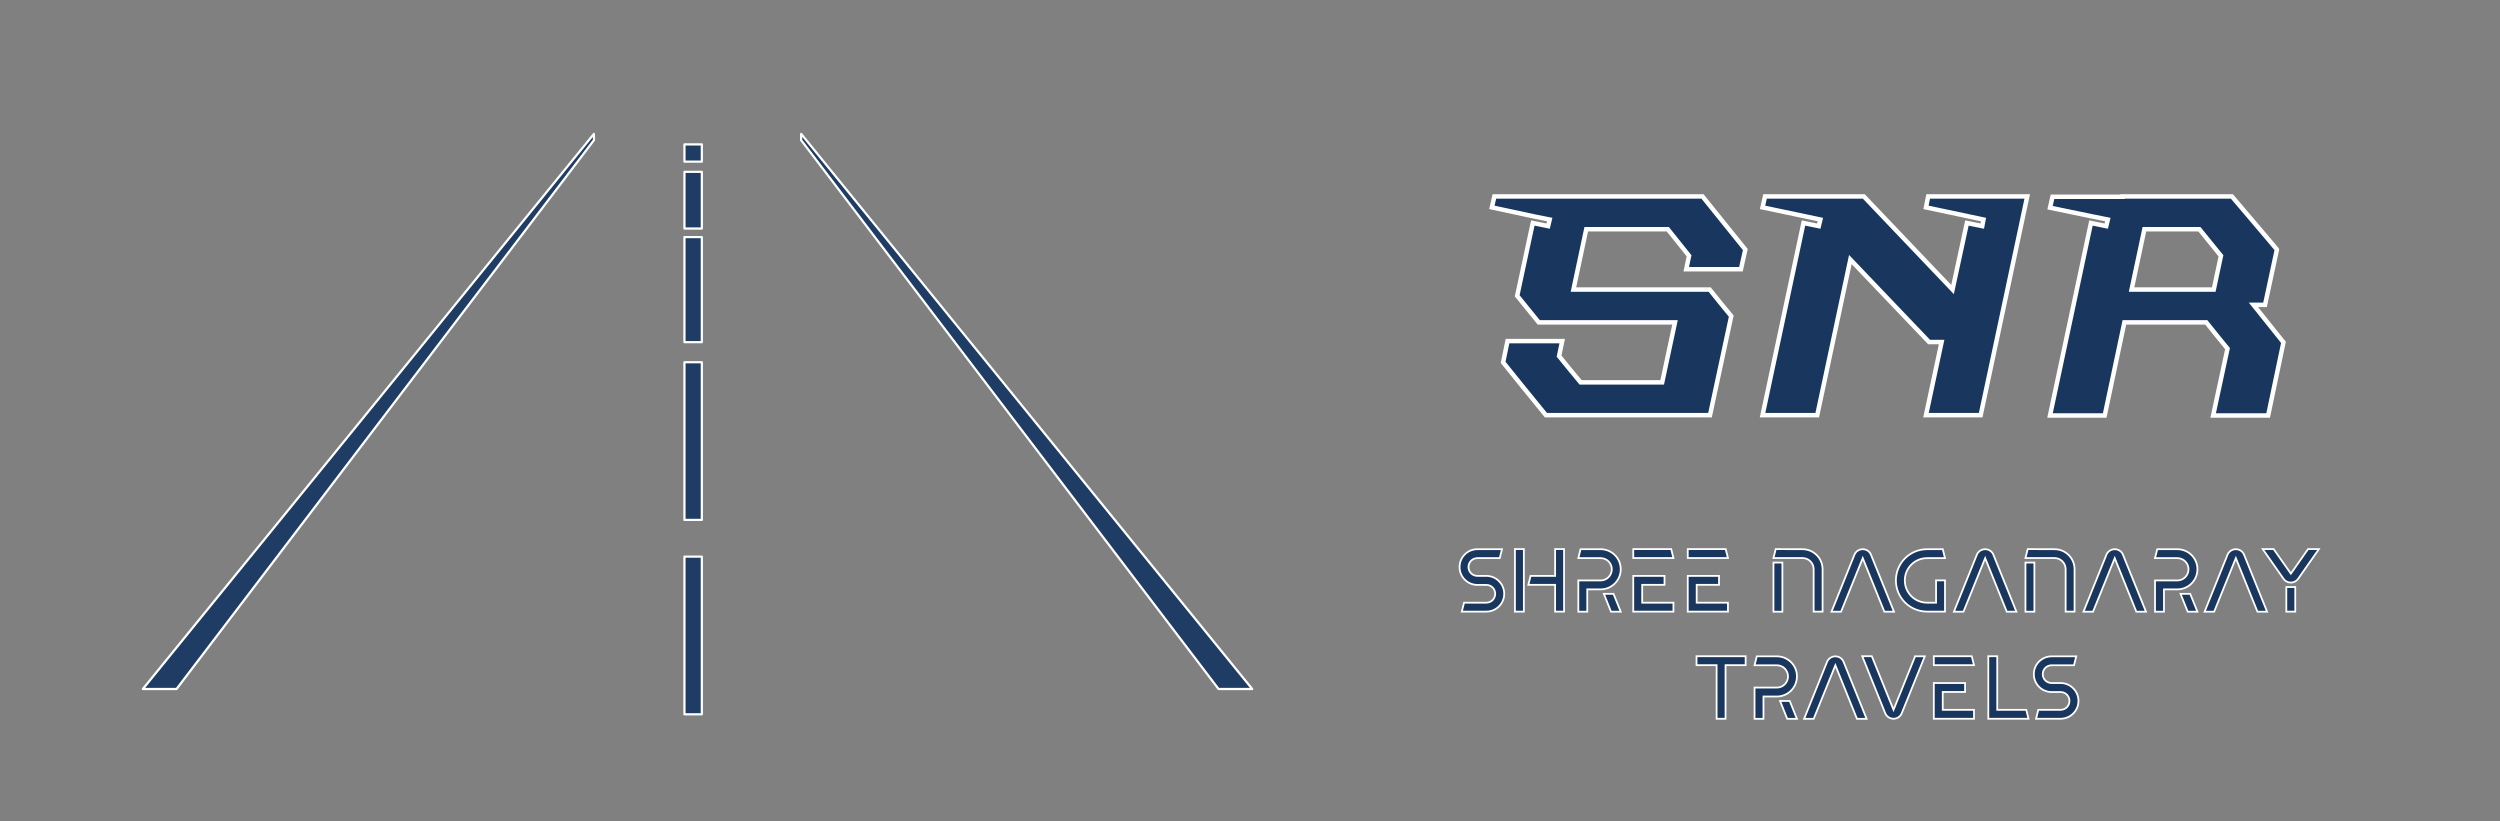 <svg width="560" height="184" viewBox="0 0 560 184" fill="none" xmlns="http://www.w3.org/2000/svg">
<rect x="0" y="0" width="560" height="184" fill="#808080" stroke="none"/>
<g clip-path="url(#clip0_34_3)">
<mask id="path-1-outside-1_34_3" maskUnits="userSpaceOnUse" x="333" y="43" width="180" height="51" fill="black">
<rect fill="white" x="333" y="43" width="180" height="51"/>
<path d="M389.97 60.31H377.72L378.35 57.3C376.39 54.85 375.55 53.8 373.59 51.35H355.32L352.45 64.86H382.97C384.93 67.31 385.77 68.36 387.8 70.81L383.04 93H346.29C342.37 88.17 340.62 86.07 336.7 81.17L337.68 76.41H349.93L349.23 79.77C351.19 82.22 352.1 83.27 354.06 85.65H372.33L375.2 72.21H344.68C342.72 69.76 341.81 68.71 339.85 66.26L343.35 49.95L346.78 50.65L347.13 49.18L343.63 48.48L334.18 46.45L334.74 44H381.36C385.28 48.9 387.03 51 390.95 55.9L389.97 60.31ZM431.91 44H454.1L443.67 93H431.42L434.92 76.62H432.12L414.48 58.14L407.06 93H394.81L403.98 49.95L407.41 50.65L407.76 49.18L394.81 46.45L395.37 44H417.49L437.37 64.86L440.59 49.95L444.02 50.65L444.3 49.18L431.42 46.45L431.91 44ZM511.494 76.69L508.064 93.07H495.744L498.964 78.09C497.004 75.71 496.164 74.66 494.204 72.21H475.864L471.454 93.07H459.204L468.374 49.95L471.804 50.65L472.154 49.18L468.654 48.48L459.204 46.52L459.764 44.07H475.444V44H499.944C499.944 44 510.024 55.83 510.024 55.9L507.364 68.29H504.774C504.774 68.29 511.214 76.34 511.494 76.69ZM477.474 64.86H495.884L497.494 57.3C495.534 54.85 494.624 53.8 492.664 51.35H480.344L477.474 64.86Z"/>
</mask>
<path d="M389.97 60.31H377.72L378.35 57.3C376.39 54.85 375.55 53.8 373.59 51.35H355.32L352.45 64.86H382.97C384.93 67.31 385.77 68.36 387.8 70.81L383.04 93H346.29C342.37 88.17 340.62 86.07 336.7 81.17L337.68 76.41H349.93L349.23 79.77C351.19 82.22 352.1 83.27 354.06 85.65H372.33L375.2 72.21H344.68C342.72 69.76 341.81 68.71 339.85 66.26L343.35 49.95L346.78 50.65L347.13 49.18L343.63 48.48L334.18 46.45L334.74 44H381.36C385.28 48.9 387.03 51 390.95 55.9L389.97 60.31ZM431.91 44H454.1L443.67 93H431.42L434.92 76.62H432.12L414.48 58.14L407.06 93H394.81L403.98 49.95L407.41 50.65L407.76 49.18L394.81 46.45L395.37 44H417.49L437.37 64.86L440.59 49.95L444.02 50.65L444.3 49.18L431.42 46.45L431.91 44ZM511.494 76.69L508.064 93.07H495.744L498.964 78.09C497.004 75.71 496.164 74.66 494.204 72.21H475.864L471.454 93.07H459.204L468.374 49.95L471.804 50.65L472.154 49.18L468.654 48.48L459.204 46.52L459.764 44.07H475.444V44H499.944C499.944 44 510.024 55.83 510.024 55.9L507.364 68.29H504.774C504.774 68.29 511.214 76.34 511.494 76.69ZM477.474 64.86H495.884L497.494 57.3C495.534 54.85 494.624 53.8 492.664 51.35H480.344L477.474 64.86Z" fill="#19375E"/>
<path d="M389.97 60.31V60.81H390.371L390.458 60.419L389.97 60.31ZM377.72 60.31L377.231 60.208L377.105 60.81H377.72V60.31ZM378.35 57.3L378.839 57.402L378.888 57.172L378.74 56.988L378.35 57.3ZM373.59 51.35L373.98 51.038L373.83 50.85H373.59V51.35ZM355.32 51.35V50.85H354.915L354.831 51.246L355.32 51.35ZM352.45 64.86L351.961 64.756L351.833 65.36H352.45V64.86ZM382.97 64.86L383.36 64.548L383.21 64.36H382.97V64.86ZM387.8 70.81L388.289 70.915L388.34 70.678L388.185 70.491L387.8 70.81ZM383.04 93V93.5H383.444L383.529 93.105L383.04 93ZM346.29 93L345.902 93.315L346.052 93.5H346.29V93ZM336.7 81.17L336.21 81.069L336.163 81.299L336.31 81.482L336.7 81.17ZM337.68 76.41V75.91H337.272L337.19 76.309L337.68 76.41ZM349.93 76.41L350.419 76.512L350.545 75.91H349.93V76.41ZM349.23 79.77L348.741 79.668L348.692 79.898L348.84 80.082L349.23 79.77ZM354.06 85.65L353.674 85.968L353.824 86.15H354.06V85.65ZM372.33 85.65V86.15H372.735L372.819 85.754L372.33 85.65ZM375.2 72.21L375.689 72.314L375.818 71.71H375.2V72.21ZM344.68 72.21L344.29 72.522L344.44 72.71H344.68V72.21ZM339.85 66.26L339.361 66.155L339.311 66.387L339.46 66.572L339.85 66.26ZM343.35 49.95L343.45 49.46L342.965 49.361L342.861 49.845L343.35 49.95ZM346.78 50.65L346.68 51.14L347.154 51.237L347.266 50.766L346.78 50.65ZM347.13 49.18L347.616 49.296L347.737 48.791L347.228 48.69L347.13 49.18ZM343.63 48.48L343.525 48.969L343.532 48.97L343.63 48.48ZM334.18 46.45L333.693 46.339L333.58 46.832L334.075 46.939L334.18 46.45ZM334.74 44V43.5H334.341L334.253 43.889L334.74 44ZM381.36 44L381.75 43.688L381.6 43.5H381.36V44ZM390.95 55.9L391.438 56.008L391.49 55.775L391.34 55.588L390.95 55.9ZM389.97 60.31V59.81H377.72V60.31V60.81H389.97V60.31ZM377.72 60.31L378.209 60.412L378.839 57.402L378.35 57.3L377.861 57.198L377.231 60.208L377.72 60.31ZM378.35 57.3L378.74 56.988C376.78 54.538 375.94 53.488 373.98 51.038L373.59 51.35L373.2 51.662C375.16 54.112 376 55.162 377.96 57.612L378.35 57.3ZM373.59 51.35V50.85H355.32V51.35V51.85H373.59V51.35ZM355.32 51.35L354.831 51.246L351.961 64.756L352.45 64.86L352.939 64.964L355.809 51.454L355.32 51.35ZM352.45 64.86V65.36H382.97V64.86V64.36H352.45V64.86ZM382.97 64.86L382.58 65.172C384.54 67.623 385.382 68.676 387.415 71.129L387.8 70.81L388.185 70.491C386.158 68.044 385.32 66.997 383.36 64.548L382.97 64.86ZM387.8 70.81L387.311 70.705L382.551 92.895L383.04 93L383.529 93.105L388.289 70.915L387.8 70.81ZM383.04 93V92.5H346.29V93V93.5H383.04V93ZM346.29 93L346.678 92.685C342.755 87.851 341.009 85.756 337.09 80.858L336.7 81.17L336.31 81.482C340.231 86.384 341.985 88.489 345.902 93.315L346.29 93ZM336.7 81.17L337.19 81.271L338.17 76.511L337.68 76.41L337.19 76.309L336.21 81.069L336.7 81.17ZM337.68 76.41V76.91H349.93V76.41V75.91H337.68V76.41ZM349.93 76.41L349.441 76.308L348.741 79.668L349.23 79.77L349.719 79.872L350.419 76.512L349.93 76.41ZM349.23 79.77L348.84 80.082C350.802 82.536 351.72 83.595 353.674 85.968L354.06 85.65L354.446 85.332C352.48 82.945 351.578 81.904 349.62 79.458L349.23 79.77ZM354.06 85.65V86.15H372.33V85.65V85.15H354.06V85.65ZM372.33 85.65L372.819 85.754L375.689 72.314L375.2 72.21L374.711 72.106L371.841 85.546L372.33 85.65ZM375.2 72.21V71.71H344.68V72.21V72.71H375.2V72.21ZM344.68 72.21L345.07 71.898C344.088 70.67 343.369 69.793 342.652 68.918C341.934 68.043 341.218 67.17 340.24 65.948L339.85 66.26L339.46 66.572C340.442 67.8 341.161 68.677 341.878 69.552C342.596 70.427 343.312 71.3 344.29 72.522L344.68 72.21ZM339.85 66.26L340.339 66.365L343.839 50.055L343.35 49.95L342.861 49.845L339.361 66.155L339.85 66.26ZM343.35 49.95L343.25 50.44L346.68 51.14L346.78 50.65L346.88 50.16L343.45 49.46L343.35 49.95ZM346.78 50.65L347.266 50.766L347.616 49.296L347.13 49.18L346.644 49.064L346.294 50.534L346.78 50.65ZM347.13 49.18L347.228 48.69L343.728 47.99L343.63 48.48L343.532 48.97L347.032 49.67L347.13 49.18ZM343.63 48.48L343.735 47.991L334.285 45.961L334.18 46.45L334.075 46.939L343.525 48.969L343.63 48.48ZM334.18 46.45L334.667 46.561L335.227 44.111L334.74 44L334.253 43.889L333.693 46.339L334.18 46.45ZM334.74 44V44.5H381.36V44V43.5H334.74V44ZM381.36 44L380.97 44.312C382.931 46.764 384.349 48.515 385.766 50.265C387.184 52.015 388.601 53.764 390.56 56.212L390.95 55.9L391.34 55.588C389.379 53.136 387.961 51.385 386.544 49.635C385.126 47.885 383.709 46.136 381.75 43.688L381.36 44ZM390.95 55.9L390.462 55.791L389.482 60.202L389.97 60.31L390.458 60.419L391.438 56.008L390.95 55.9ZM431.91 44V43.5H431.5L431.42 43.902L431.91 44ZM454.1 44L454.589 44.104L454.717 43.5H454.1V44ZM443.67 93V93.5H444.075L444.159 93.104L443.67 93ZM431.42 93L430.931 92.895L430.802 93.5H431.42V93ZM434.92 76.62L435.409 76.725L435.538 76.12H434.92V76.62ZM432.12 76.62L431.758 76.965L431.906 77.12H432.12V76.62ZM414.48 58.14L414.842 57.795L414.188 57.11L413.991 58.036L414.48 58.14ZM407.06 93V93.5H407.465L407.549 93.104L407.06 93ZM394.81 93L394.321 92.896L394.192 93.5H394.81V93ZM403.98 49.95L404.08 49.46L403.594 49.361L403.491 49.846L403.98 49.95ZM407.41 50.65L407.31 51.14L407.784 51.237L407.896 50.766L407.41 50.65ZM407.76 49.18L408.246 49.296L408.365 48.797L407.863 48.691L407.76 49.18ZM394.81 46.45L394.322 46.339L394.209 46.834L394.707 46.939L394.81 46.45ZM395.37 44V43.5H394.971L394.882 43.889L395.37 44ZM417.49 44L417.852 43.655L417.704 43.5H417.49V44ZM437.37 64.86L437.008 65.205L437.659 65.888L437.859 64.966L437.37 64.86ZM440.59 49.95L440.69 49.46L440.205 49.361L440.101 49.844L440.59 49.95ZM444.02 50.65L443.92 51.14L444.416 51.241L444.511 50.744L444.02 50.65ZM444.3 49.18L444.791 49.274L444.883 48.792L444.404 48.691L444.3 49.18ZM431.42 46.45L430.93 46.352L430.833 46.837L431.316 46.939L431.42 46.45ZM431.91 44V44.5H454.1V44V43.5H431.91V44ZM454.1 44L453.611 43.896L443.181 92.896L443.67 93L444.159 93.104L454.589 44.104L454.1 44ZM443.67 93V92.5H431.42V93V93.5H443.67V93ZM431.42 93L431.909 93.105L435.409 76.725L434.92 76.62L434.431 76.516L430.931 92.895L431.42 93ZM434.92 76.62V76.12H432.12V76.62V77.12H434.92V76.62ZM432.12 76.62L432.482 76.275L414.842 57.795L414.48 58.14L414.118 58.485L431.758 76.965L432.12 76.62ZM414.48 58.14L413.991 58.036L406.571 92.896L407.06 93L407.549 93.104L414.969 58.244L414.48 58.14ZM407.06 93V92.5H394.81V93V93.5H407.06V93ZM394.81 93L395.299 93.104L404.469 50.054L403.98 49.95L403.491 49.846L394.321 92.896L394.81 93ZM403.98 49.95L403.88 50.44L407.31 51.14L407.41 50.65L407.51 50.16L404.08 49.46L403.98 49.95ZM407.41 50.65L407.896 50.766L408.246 49.296L407.76 49.18L407.273 49.064L406.923 50.534L407.41 50.65ZM407.76 49.18L407.863 48.691L394.913 45.961L394.81 46.45L394.707 46.939L407.657 49.669L407.76 49.18ZM394.81 46.45L395.297 46.561L395.857 44.111L395.37 44L394.882 43.889L394.322 46.339L394.81 46.45ZM395.37 44V44.5H417.49V44V43.5H395.37V44ZM417.49 44L417.128 44.345L437.008 65.205L437.37 64.86L437.732 64.515L417.852 43.655L417.49 44ZM437.37 64.86L437.859 64.966L441.079 50.056L440.59 49.95L440.101 49.844L436.881 64.754L437.37 64.86ZM440.59 49.95L440.49 50.44L443.92 51.14L444.02 50.65L444.12 50.16L440.69 49.46L440.59 49.95ZM444.02 50.65L444.511 50.744L444.791 49.274L444.3 49.18L443.809 49.086L443.529 50.556L444.02 50.65ZM444.3 49.18L444.404 48.691L431.524 45.961L431.42 46.45L431.316 46.939L444.196 49.669L444.3 49.18ZM431.42 46.45L431.91 46.548L432.4 44.098L431.91 44L431.42 43.902L430.93 46.352L431.42 46.45ZM511.494 76.69L511.984 76.793L512.032 76.562L511.885 76.378L511.494 76.69ZM508.064 93.07V93.57H508.471L508.554 93.172L508.064 93.07ZM495.744 93.07L495.256 92.965L495.125 93.57H495.744V93.07ZM498.964 78.09L499.453 78.195L499.504 77.959L499.35 77.772L498.964 78.09ZM494.204 72.21L494.595 71.898L494.445 71.71H494.204V72.21ZM475.864 72.21V71.71H475.459L475.375 72.107L475.864 72.21ZM471.454 93.07V93.57H471.86L471.944 93.173L471.454 93.07ZM459.204 93.07L458.715 92.966L458.587 93.57H459.204V93.07ZM468.374 49.95L468.474 49.46L467.988 49.361L467.885 49.846L468.374 49.95ZM471.804 50.65L471.704 51.14L472.179 51.237L472.291 50.766L471.804 50.65ZM472.154 49.18L472.641 49.296L472.761 48.791L472.252 48.69L472.154 49.18ZM468.654 48.48L468.553 48.97L468.556 48.97L468.654 48.48ZM459.204 46.52L458.717 46.409L458.603 46.906L459.103 47.01L459.204 46.52ZM459.764 44.07V43.57H459.366L459.277 43.959L459.764 44.07ZM475.444 44.07V44.57H475.944V44.07H475.444ZM475.444 44V43.5H474.944V44H475.444ZM499.944 44L500.325 43.676L500.175 43.5H499.944V44ZM510.024 55.9L510.513 56.005L510.524 55.953V55.9H510.024ZM507.364 68.29V68.79H507.768L507.853 68.395L507.364 68.29ZM504.774 68.29V67.79H503.734L504.384 68.602L504.774 68.29ZM477.474 64.86L476.985 64.756L476.857 65.36H477.474V64.86ZM495.884 64.86V65.36H496.289L496.373 64.964L495.884 64.86ZM497.494 57.3L497.983 57.404L498.033 57.172L497.885 56.988L497.494 57.3ZM492.664 51.35L493.055 51.038L492.905 50.85H492.664V51.35ZM480.344 51.35V50.85H479.939L479.855 51.246L480.344 51.35ZM511.494 76.69L511.005 76.588L507.575 92.968L508.064 93.07L508.554 93.172L511.984 76.793L511.494 76.69ZM508.064 93.07V92.57H495.744V93.07V93.57H508.064V93.07ZM495.744 93.07L496.233 93.175L499.453 78.195L498.964 78.09L498.476 77.985L495.256 92.965L495.744 93.07ZM498.964 78.09L499.35 77.772C497.393 75.395 496.554 74.347 494.595 71.898L494.204 72.21L493.814 72.522C495.774 74.973 496.616 76.025 498.578 78.408L498.964 78.09ZM494.204 72.21V71.71H475.864V72.21V72.71H494.204V72.21ZM475.864 72.21L475.375 72.107L470.965 92.967L471.454 93.07L471.944 93.173L476.354 72.313L475.864 72.21ZM471.454 93.07V92.57H459.204V93.07V93.57H471.454V93.07ZM459.204 93.07L459.693 93.174L468.863 50.054L468.374 49.95L467.885 49.846L458.715 92.966L459.204 93.07ZM468.374 49.95L468.274 50.44L471.704 51.14L471.804 50.65L471.904 50.16L468.474 49.46L468.374 49.95ZM471.804 50.65L472.291 50.766L472.641 49.296L472.154 49.18L471.668 49.064L471.318 50.534L471.804 50.65ZM472.154 49.18L472.252 48.69L468.752 47.99L468.654 48.48L468.556 48.97L472.056 49.67L472.154 49.18ZM468.654 48.48L468.756 47.99L459.306 46.03L459.204 46.52L459.103 47.01L468.553 48.97L468.654 48.48ZM459.204 46.52L459.692 46.631L460.252 44.181L459.764 44.07L459.277 43.959L458.717 46.409L459.204 46.52ZM459.764 44.07V44.57H475.444V44.07V43.57H459.764V44.07ZM475.444 44.07H475.944V44H475.444H474.944V44.07H475.444ZM475.444 44V44.5H499.944V44V43.5H475.444V44ZM499.944 44C499.564 44.324 499.564 44.324 499.564 44.324C499.564 44.325 499.564 44.325 499.564 44.325C499.565 44.325 499.565 44.326 499.566 44.326C499.567 44.328 499.569 44.33 499.571 44.333C499.576 44.339 499.583 44.347 499.593 44.358C499.612 44.381 499.64 44.414 499.677 44.457C499.751 44.544 499.859 44.671 499.997 44.833C500.272 45.156 500.666 45.619 501.139 46.174C502.084 47.284 503.343 48.764 504.603 50.248C505.863 51.73 507.123 53.215 508.067 54.334C508.54 54.893 508.933 55.36 509.207 55.689C509.345 55.854 509.452 55.983 509.524 56.071C509.56 56.115 509.586 56.147 509.601 56.167C509.61 56.178 509.612 56.181 509.611 56.18C509.61 56.179 509.609 56.177 509.607 56.174C509.605 56.172 509.602 56.167 509.597 56.16C509.594 56.154 509.585 56.139 509.574 56.117C509.569 56.106 509.557 56.077 509.551 56.06C509.542 56.032 509.527 55.952 509.524 55.9H510.024H510.524C510.522 55.848 510.507 55.767 510.498 55.739C510.491 55.721 510.479 55.692 510.474 55.68C510.463 55.657 510.452 55.64 510.448 55.633C510.437 55.617 510.428 55.603 510.423 55.596C510.412 55.581 510.4 55.566 510.39 55.552C510.367 55.523 510.336 55.485 510.299 55.439C510.223 55.346 510.113 55.214 509.975 55.048C509.699 54.717 509.304 54.248 508.831 53.688C507.886 52.569 506.626 51.083 505.365 49.6C504.105 48.117 502.845 46.636 501.9 45.525C501.428 44.97 501.034 44.508 500.758 44.184C500.62 44.022 500.512 43.895 500.438 43.809C500.401 43.765 500.373 43.732 500.354 43.71C500.344 43.699 500.337 43.69 500.332 43.684C500.33 43.681 500.328 43.679 500.327 43.678C500.326 43.677 500.326 43.677 500.325 43.676C500.325 43.676 500.325 43.676 500.325 43.676C500.325 43.676 500.325 43.676 499.944 44ZM510.024 55.9L509.536 55.795L506.876 68.185L507.364 68.29L507.853 68.395L510.513 56.005L510.024 55.9ZM507.364 68.29V67.79H504.774V68.29V68.79H507.364V68.29ZM504.774 68.29C504.384 68.602 504.384 68.602 504.384 68.602C504.384 68.603 504.384 68.603 504.384 68.603C504.384 68.603 504.385 68.603 504.385 68.604C504.386 68.605 504.387 68.606 504.389 68.608C504.392 68.612 504.396 68.618 504.402 68.625C504.415 68.641 504.433 68.663 504.456 68.693C504.504 68.752 504.573 68.838 504.661 68.949C504.838 69.17 505.091 69.486 505.395 69.866C506.003 70.626 506.816 71.643 507.639 72.671C509.284 74.727 510.964 76.827 511.104 77.002L511.494 76.69L511.885 76.378C511.745 76.203 510.065 74.103 508.42 72.046C507.597 71.018 506.784 70.001 506.175 69.241C505.871 68.861 505.619 68.545 505.442 68.324C505.354 68.214 505.284 68.127 505.237 68.068C505.214 68.039 505.195 68.016 505.183 68.001C505.177 67.993 505.173 67.987 505.169 67.984C505.168 67.982 505.167 67.98 505.166 67.979C505.166 67.979 505.165 67.978 505.165 67.978C505.165 67.978 505.165 67.978 505.165 67.978C505.165 67.978 505.165 67.978 504.774 68.29ZM477.474 64.86V65.36H495.884V64.86V64.36H477.474V64.86ZM495.884 64.86L496.373 64.964L497.983 57.404L497.494 57.3L497.005 57.196L495.395 64.756L495.884 64.86ZM497.494 57.3L497.885 56.988C496.903 55.76 496.184 54.883 495.466 54.008C494.749 53.133 494.033 52.26 493.055 51.038L492.664 51.35L492.274 51.662C493.256 52.89 493.975 53.767 494.693 54.642C495.41 55.517 496.126 56.39 497.104 57.612L497.494 57.3ZM492.664 51.35V50.85H480.344V51.35V51.85H492.664V51.35ZM480.344 51.35L479.855 51.246L476.985 64.756L477.474 64.86L477.963 64.964L480.833 51.454L480.344 51.35Z" fill="white" mask="url(#path-1-outside-1_34_3)"/>
<mask id="path-3-outside-2_34_3" maskUnits="userSpaceOnUse" x="326" y="122" width="194" height="40" fill="black">
<rect fill="white" x="326" y="122" width="194" height="40"/>
<path d="M330.945 129H332.945C335.145 129 336.945 130.8 336.945 133C336.945 135.22 335.145 137 332.945 137H327.445L327.945 135H332.945C334.045 135 334.925 134.12 334.925 133C334.925 131.9 334.045 131.02 332.945 131.02H330.945C328.725 131.02 326.945 129.22 326.945 127.02C326.945 124.8 328.725 123.02 330.945 123.02H336.445L335.945 125.02H330.945C329.825 125.02 328.945 125.9 328.945 127.02C328.945 128.12 329.825 129 330.945 129ZM341.346 137H339.346V123H341.346V137ZM348.346 129V123H350.346V137H348.346V131H342.346L342.846 129H348.346ZM363.045 127.5V127.52C363.045 130 361.025 132.02 358.545 132.02H355.545V137.02H353.545V130.02H358.545C359.925 130.02 361.045 128.9 361.045 127.52C361.045 126.14 359.925 125.02 358.545 125.02H353.545L354.045 123.02H358.545C361.025 123.02 363.045 125.02 363.045 127.5ZM360.865 137.02L359.265 133.02H361.425L363.045 137.02H360.865ZM365.85 123H374.35L374.85 125H365.85V123ZM372.85 131H367.85V135H374.85V137H365.85V129H372.85V131ZM378.057 123H386.557L387.057 125H378.057V123ZM385.057 131H380.057V135H387.057V137H378.057V129H385.057V131ZM397.756 123L403.756 123.02C406.236 123.02 408.256 125.02 408.256 127.5V137H406.256V127.5C406.256 126.12 405.136 125 403.756 125H397.256L397.756 123ZM399.256 137.02H397.256V126.02H399.256V137.02ZM419.115 124.3L424.255 137.02H422.095L417.255 125.02L412.395 137.02H410.255L415.375 124.3C415.655 123.56 416.395 123.02 417.255 123.02C418.095 123.02 418.835 123.54 419.115 124.3ZM431.679 135H433.679V130H435.679V137H431.679C427.799 137 424.679 133.88 424.679 130.02C424.679 126.14 427.799 123.02 431.679 123.02H435.179L435.679 125.02H431.679C428.899 125.02 426.679 127.24 426.679 130.02C426.679 132.78 428.899 135 431.679 135ZM446.537 124.3L451.677 137.02H449.517L444.677 125.02L439.817 137.02H437.677L442.797 124.3C443.077 123.56 443.817 123.02 444.677 123.02C445.517 123.02 446.257 123.54 446.537 124.3ZM454.202 123L460.202 123.02C462.682 123.02 464.702 125.02 464.702 127.5V137H462.702V127.5C462.702 126.12 461.582 125 460.202 125H453.702L454.202 123ZM455.702 137.02H453.702V126.02H455.702V137.02ZM475.561 124.3L480.701 137.02H478.541L473.701 125.02L468.841 137.02H466.701L471.821 124.3C472.101 123.56 472.841 123.02 473.701 123.02C474.541 123.02 475.281 123.54 475.561 124.3ZM492.225 127.5V127.52C492.225 130 490.205 132.02 487.725 132.02H484.725V137.02H482.725V130.02H487.725C489.105 130.02 490.225 128.9 490.225 127.52C490.225 126.14 489.105 125.02 487.725 125.02H482.725L483.225 123.02H487.725C490.205 123.02 492.225 125.02 492.225 127.5ZM490.045 137.02L488.445 133.02H490.605L492.225 137.02H490.045ZM502.69 124.3L507.83 137.02H505.67L500.83 125.02L495.97 137.02H493.83L498.95 124.3C499.23 123.56 499.97 123.02 500.83 123.02C501.67 123.02 502.41 123.54 502.69 124.3ZM516.997 123H519.437L514.777 129.66C514.417 130.18 513.817 130.5 513.137 130.5C512.477 130.5 511.877 130.18 511.517 129.66L506.857 123H509.297L513.157 128.5L516.997 123ZM514.137 137H512.137V131.5H514.137V137ZM391.021 147V149H386.521V161H384.521V149H380.021V147H391.021ZM402.518 151.5V151.52C402.518 154 400.498 156.02 398.018 156.02H395.018V161.02H393.018V154.02H398.018C399.398 154.02 400.518 152.9 400.518 151.52C400.518 150.14 399.398 149.02 398.018 149.02H393.018L393.518 147.02H398.018C400.498 147.02 402.518 149.02 402.518 151.5ZM400.338 161.02L398.738 157.02H400.898L402.518 161.02H400.338ZM412.983 148.3L418.123 161.02H415.963L411.123 149.02L406.263 161.02H404.123L409.243 148.3C409.523 147.56 410.263 147.02 411.123 147.02C411.963 147.02 412.703 147.54 412.983 148.3ZM428.99 147L431.15 147.02L426.01 159.72C425.73 160.48 424.99 161 424.15 161C423.29 161 422.55 160.46 422.27 159.72L417.15 147H419.29L424.15 159L428.99 147ZM433.174 147H441.674L442.174 149H433.174V147ZM440.174 155H435.174V159H442.174V161H433.174V153H440.174V155ZM447.381 159H453.881L454.381 161H445.381V147H447.381V159ZM459.577 153H461.577C463.777 153 465.577 154.8 465.577 157C465.577 159.22 463.777 161 461.577 161H456.077L456.577 159H461.577C462.677 159 463.557 158.12 463.557 157C463.557 155.9 462.677 155.02 461.577 155.02H459.577C457.357 155.02 455.577 153.22 455.577 151.02C455.577 148.8 457.357 147.02 459.577 147.02H465.077L464.577 149.02H459.577C458.457 149.02 457.577 149.9 457.577 151.02C457.577 152.12 458.457 153 459.577 153Z"/>
</mask>
<path d="M330.945 129H332.945C335.145 129 336.945 130.8 336.945 133C336.945 135.22 335.145 137 332.945 137H327.445L327.945 135H332.945C334.045 135 334.925 134.12 334.925 133C334.925 131.9 334.045 131.02 332.945 131.02H330.945C328.725 131.02 326.945 129.22 326.945 127.02C326.945 124.8 328.725 123.02 330.945 123.02H336.445L335.945 125.02H330.945C329.825 125.02 328.945 125.9 328.945 127.02C328.945 128.12 329.825 129 330.945 129ZM341.346 137H339.346V123H341.346V137ZM348.346 129V123H350.346V137H348.346V131H342.346L342.846 129H348.346ZM363.045 127.5V127.52C363.045 130 361.025 132.02 358.545 132.02H355.545V137.02H353.545V130.02H358.545C359.925 130.02 361.045 128.9 361.045 127.52C361.045 126.14 359.925 125.02 358.545 125.02H353.545L354.045 123.02H358.545C361.025 123.02 363.045 125.02 363.045 127.5ZM360.865 137.02L359.265 133.02H361.425L363.045 137.02H360.865ZM365.85 123H374.35L374.85 125H365.85V123ZM372.85 131H367.85V135H374.85V137H365.85V129H372.85V131ZM378.057 123H386.557L387.057 125H378.057V123ZM385.057 131H380.057V135H387.057V137H378.057V129H385.057V131ZM397.756 123L403.756 123.02C406.236 123.02 408.256 125.02 408.256 127.5V137H406.256V127.5C406.256 126.12 405.136 125 403.756 125H397.256L397.756 123ZM399.256 137.02H397.256V126.02H399.256V137.02ZM419.115 124.3L424.255 137.02H422.095L417.255 125.02L412.395 137.02H410.255L415.375 124.3C415.655 123.56 416.395 123.02 417.255 123.02C418.095 123.02 418.835 123.54 419.115 124.3ZM431.679 135H433.679V130H435.679V137H431.679C427.799 137 424.679 133.88 424.679 130.02C424.679 126.14 427.799 123.02 431.679 123.02H435.179L435.679 125.02H431.679C428.899 125.02 426.679 127.24 426.679 130.02C426.679 132.78 428.899 135 431.679 135ZM446.537 124.3L451.677 137.02H449.517L444.677 125.02L439.817 137.02H437.677L442.797 124.3C443.077 123.56 443.817 123.02 444.677 123.02C445.517 123.02 446.257 123.54 446.537 124.3ZM454.202 123L460.202 123.02C462.682 123.02 464.702 125.02 464.702 127.5V137H462.702V127.5C462.702 126.12 461.582 125 460.202 125H453.702L454.202 123ZM455.702 137.02H453.702V126.02H455.702V137.02ZM475.561 124.3L480.701 137.02H478.541L473.701 125.02L468.841 137.02H466.701L471.821 124.3C472.101 123.56 472.841 123.02 473.701 123.02C474.541 123.02 475.281 123.54 475.561 124.3ZM492.225 127.5V127.52C492.225 130 490.205 132.02 487.725 132.02H484.725V137.02H482.725V130.02H487.725C489.105 130.02 490.225 128.9 490.225 127.52C490.225 126.14 489.105 125.02 487.725 125.02H482.725L483.225 123.02H487.725C490.205 123.02 492.225 125.02 492.225 127.5ZM490.045 137.02L488.445 133.02H490.605L492.225 137.02H490.045ZM502.69 124.3L507.83 137.02H505.67L500.83 125.02L495.97 137.02H493.83L498.95 124.3C499.23 123.56 499.97 123.02 500.83 123.02C501.67 123.02 502.41 123.54 502.69 124.3ZM516.997 123H519.437L514.777 129.66C514.417 130.18 513.817 130.5 513.137 130.5C512.477 130.5 511.877 130.18 511.517 129.66L506.857 123H509.297L513.157 128.5L516.997 123ZM514.137 137H512.137V131.5H514.137V137ZM391.021 147V149H386.521V161H384.521V149H380.021V147H391.021ZM402.518 151.5V151.52C402.518 154 400.498 156.02 398.018 156.02H395.018V161.02H393.018V154.02H398.018C399.398 154.02 400.518 152.9 400.518 151.52C400.518 150.14 399.398 149.02 398.018 149.02H393.018L393.518 147.02H398.018C400.498 147.02 402.518 149.02 402.518 151.5ZM400.338 161.02L398.738 157.02H400.898L402.518 161.02H400.338ZM412.983 148.3L418.123 161.02H415.963L411.123 149.02L406.263 161.02H404.123L409.243 148.3C409.523 147.56 410.263 147.02 411.123 147.02C411.963 147.02 412.703 147.54 412.983 148.3ZM428.99 147L431.15 147.02L426.01 159.72C425.73 160.48 424.99 161 424.15 161C423.29 161 422.55 160.46 422.27 159.72L417.15 147H419.29L424.15 159L428.99 147ZM433.174 147H441.674L442.174 149H433.174V147ZM440.174 155H435.174V159H442.174V161H433.174V153H440.174V155ZM447.381 159H453.881L454.381 161H445.381V147H447.381V159ZM459.577 153H461.577C463.777 153 465.577 154.8 465.577 157C465.577 159.22 463.777 161 461.577 161H456.077L456.577 159H461.577C462.677 159 463.557 158.12 463.557 157C463.557 155.9 462.677 155.02 461.577 155.02H459.577C457.357 155.02 455.577 153.22 455.577 151.02C455.577 148.8 457.357 147.02 459.577 147.02H465.077L464.577 149.02H459.577C458.457 149.02 457.577 149.9 457.577 151.02C457.577 152.12 458.457 153 459.577 153Z" fill="#19375E"/>
<path d="M327.445 137L327.251 136.951L327.188 137.2H327.445V137ZM327.945 135V134.8H327.788L327.751 134.951L327.945 135ZM336.445 123.02L336.639 123.069L336.701 122.82H336.445V123.02ZM335.945 125.02V125.22H336.101L336.139 125.069L335.945 125.02ZM330.945 129V129.2H332.945V129V128.8H330.945V129ZM332.945 129V129.2C335.034 129.2 336.745 130.91 336.745 133H336.945H337.145C337.145 130.69 335.255 128.8 332.945 128.8V129ZM336.945 133H336.745C336.745 135.109 335.035 136.8 332.945 136.8V137V137.2C335.254 137.2 337.145 135.331 337.145 133H336.945ZM332.945 137V136.8H327.445V137V137.2H332.945V137ZM327.445 137L327.639 137.049L328.139 135.049L327.945 135L327.751 134.951L327.251 136.951L327.445 137ZM327.945 135V135.2H332.945V135V134.8H327.945V135ZM332.945 135V135.2C334.156 135.2 335.125 134.229 335.125 133H334.925H334.725C334.725 134.011 333.933 134.8 332.945 134.8V135ZM334.925 133H335.125C335.125 131.79 334.155 130.82 332.945 130.82V131.02V131.22C333.934 131.22 334.725 132.01 334.725 133H334.925ZM332.945 131.02V130.82H330.945V131.02V131.22H332.945V131.02ZM330.945 131.02V130.82C328.836 130.82 327.145 129.11 327.145 127.02H326.945H326.745C326.745 129.33 328.613 131.22 330.945 131.22V131.02ZM326.945 127.02H327.145C327.145 124.91 328.835 123.22 330.945 123.22V123.02V122.82C328.614 122.82 326.745 124.69 326.745 127.02H326.945ZM330.945 123.02V123.22H336.445V123.02V122.82H330.945V123.02ZM336.445 123.02L336.251 122.971L335.751 124.971L335.945 125.02L336.139 125.069L336.639 123.069L336.445 123.02ZM335.945 125.02V124.82H330.945V125.02V125.22H335.945V125.02ZM330.945 125.02V124.82C329.714 124.82 328.745 125.79 328.745 127.02H328.945H329.145C329.145 126.01 329.935 125.22 330.945 125.22V125.02ZM328.945 127.02H328.745C328.745 128.232 329.715 129.2 330.945 129.2V129V128.8C329.934 128.8 329.145 128.008 329.145 127.02H328.945ZM341.346 137V137.2H341.546V137H341.346ZM339.346 137H339.146V137.2H339.346V137ZM339.346 123V122.8H339.146V123H339.346ZM341.346 123H341.546V122.8H341.346V123ZM348.346 129V129.2H348.546V129H348.346ZM348.346 123V122.8H348.146V123H348.346ZM350.346 123H350.546V122.8H350.346V123ZM350.346 137V137.2H350.546V137H350.346ZM348.346 137H348.146V137.2H348.346V137ZM348.346 131H348.546V130.8H348.346V131ZM342.346 131L342.152 130.951L342.09 131.2H342.346V131ZM342.846 129V128.8H342.69L342.652 128.951L342.846 129ZM341.346 137V136.8H339.346V137V137.2H341.346V137ZM339.346 137H339.546V123H339.346H339.146V137H339.346ZM339.346 123V123.2H341.346V123V122.8H339.346V123ZM341.346 123H341.146V137H341.346H341.546V123H341.346ZM348.346 129H348.546V123H348.346H348.146V129H348.346ZM348.346 123V123.2H350.346V123V122.8H348.346V123ZM350.346 123H350.146V137H350.346H350.546V123H350.346ZM350.346 137V136.8H348.346V137V137.2H350.346V137ZM348.346 137H348.546V131H348.346H348.146V137H348.346ZM348.346 131V130.8H342.346V131V131.2H348.346V131ZM342.346 131L342.54 131.049L343.04 129.049L342.846 129L342.652 128.951L342.152 130.951L342.346 131ZM342.846 129V129.2H348.346V129V128.8H342.846V129ZM355.545 132.02V131.82H355.345V132.02H355.545ZM355.545 137.02V137.22H355.745V137.02H355.545ZM353.545 137.02H353.345V137.22H353.545V137.02ZM353.545 130.02V129.82H353.345V130.02H353.545ZM353.545 125.02L353.351 124.971L353.289 125.22H353.545V125.02ZM354.045 123.02V122.82H353.889L353.851 122.971L354.045 123.02ZM360.865 137.02L360.68 137.094L360.73 137.22H360.865V137.02ZM359.265 133.02V132.82H358.97L359.08 133.094L359.265 133.02ZM361.425 133.02L361.611 132.945L361.56 132.82H361.425V133.02ZM363.045 137.02V137.22H363.342L363.231 136.945L363.045 137.02ZM363.045 127.5H362.845V127.52H363.045H363.245V127.5H363.045ZM363.045 127.52H362.845C362.845 129.89 360.915 131.82 358.545 131.82V132.02V132.22C361.136 132.22 363.245 130.11 363.245 127.52H363.045ZM358.545 132.02V131.82H355.545V132.02V132.22H358.545V132.02ZM355.545 132.02H355.345V137.02H355.545H355.745V132.02H355.545ZM355.545 137.02V136.82H353.545V137.02V137.22H355.545V137.02ZM353.545 137.02H353.745V130.02H353.545H353.345V137.02H353.545ZM353.545 130.02V130.22H358.545V130.02V129.82H353.545V130.02ZM358.545 130.02V130.22C360.036 130.22 361.245 129.01 361.245 127.52H361.045H360.845C360.845 128.79 359.815 129.82 358.545 129.82V130.02ZM361.045 127.52H361.245C361.245 126.03 360.036 124.82 358.545 124.82V125.02V125.22C359.815 125.22 360.845 126.25 360.845 127.52H361.045ZM358.545 125.02V124.82H353.545V125.02V125.22H358.545V125.02ZM353.545 125.02L353.739 125.069L354.239 123.069L354.045 123.02L353.851 122.971L353.351 124.971L353.545 125.02ZM354.045 123.02V123.22H358.545V123.02V122.82H354.045V123.02ZM358.545 123.02V123.22C360.916 123.22 362.845 125.132 362.845 127.5H363.045H363.245C363.245 124.908 361.135 122.82 358.545 122.82V123.02ZM360.865 137.02L361.051 136.946L359.451 132.946L359.265 133.02L359.08 133.094L360.68 137.094L360.865 137.02ZM359.265 133.02V133.22H361.425V133.02V132.82H359.265V133.02ZM361.425 133.02L361.24 133.095L362.86 137.095L363.045 137.02L363.231 136.945L361.611 132.945L361.425 133.02ZM363.045 137.02V136.82H360.865V137.02V137.22H363.045V137.02ZM365.85 123V122.8H365.65V123H365.85ZM374.35 123L374.544 122.951L374.506 122.8H374.35V123ZM374.85 125V125.2H375.106L375.044 124.951L374.85 125ZM365.85 125H365.65V125.2H365.85V125ZM372.85 131V131.2H373.05V131H372.85ZM367.85 131V130.8H367.65V131H367.85ZM367.85 135H367.65V135.2H367.85V135ZM374.85 135H375.05V134.8H374.85V135ZM374.85 137V137.2H375.05V137H374.85ZM365.85 137H365.65V137.2H365.85V137ZM365.85 129V128.8H365.65V129H365.85ZM372.85 129H373.05V128.8H372.85V129ZM365.85 123V123.2H374.35V123V122.8H365.85V123ZM374.35 123L374.156 123.049L374.656 125.049L374.85 125L375.044 124.951L374.544 122.951L374.35 123ZM374.85 125V124.8H365.85V125V125.2H374.85V125ZM365.85 125H366.05V123H365.85H365.65V125H365.85ZM372.85 131V130.8H367.85V131V131.2H372.85V131ZM367.85 131H367.65V135H367.85H368.05V131H367.85ZM367.85 135V135.2H374.85V135V134.8H367.85V135ZM374.85 135H374.65V137H374.85H375.05V135H374.85ZM374.85 137V136.8H365.85V137V137.2H374.85V137ZM365.85 137H366.05V129H365.85H365.65V137H365.85ZM365.85 129V129.2H372.85V129V128.8H365.85V129ZM372.85 129H372.65V131H372.85H373.05V129H372.85ZM378.057 123V122.8H377.857V123H378.057ZM386.557 123L386.751 122.951L386.713 122.8H386.557V123ZM387.057 125V125.2H387.313L387.251 124.951L387.057 125ZM378.057 125H377.857V125.2H378.057V125ZM385.057 131V131.2H385.257V131H385.057ZM380.057 131V130.8H379.857V131H380.057ZM380.057 135H379.857V135.2H380.057V135ZM387.057 135H387.257V134.8H387.057V135ZM387.057 137V137.2H387.257V137H387.057ZM378.057 137H377.857V137.2H378.057V137ZM378.057 129V128.8H377.857V129H378.057ZM385.057 129H385.257V128.8H385.057V129ZM378.057 123V123.2H386.557V123V122.8H378.057V123ZM386.557 123L386.363 123.049L386.863 125.049L387.057 125L387.251 124.951L386.751 122.951L386.557 123ZM387.057 125V124.8H378.057V125V125.2H387.057V125ZM378.057 125H378.257V123H378.057H377.857V125H378.057ZM385.057 131V130.8H380.057V131V131.2H385.057V131ZM380.057 131H379.857V135H380.057H380.257V131H380.057ZM380.057 135V135.2H387.057V135V134.8H380.057V135ZM387.057 135H386.857V137H387.057H387.257V135H387.057ZM387.057 137V136.8H378.057V137V137.2H387.057V137ZM378.057 137H378.257V129H378.057H377.857V137H378.057ZM378.057 129V129.2H385.057V129V128.8H378.057V129ZM385.057 129H384.857V131H385.057H385.257V129H385.057ZM397.756 123L397.757 122.8L397.6 122.799L397.562 122.951L397.756 123ZM403.756 123.02L403.756 123.22H403.756V123.02ZM408.256 137V137.2H408.456V137H408.256ZM406.256 137H406.056V137.2H406.256V137ZM397.256 125L397.062 124.951L397 125.2H397.256V125ZM399.256 137.02V137.22H399.456V137.02H399.256ZM397.256 137.02H397.056V137.22H397.256V137.02ZM397.256 126.02V125.82H397.056V126.02H397.256ZM399.256 126.02H399.456V125.82H399.256V126.02ZM397.756 123L397.756 123.2L403.756 123.22L403.756 123.02L403.757 122.82L397.757 122.8L397.756 123ZM403.756 123.02V123.22C406.127 123.22 408.056 125.132 408.056 127.5H408.256H408.456C408.456 124.908 406.346 122.82 403.756 122.82V123.02ZM408.256 127.5H408.056V137H408.256H408.456V127.5H408.256ZM408.256 137V136.8H406.256V137V137.2H408.256V137ZM406.256 137H406.456V127.5H406.256H406.056V137H406.256ZM406.256 127.5H406.456C406.456 126.01 405.247 124.8 403.756 124.8V125V125.2C405.026 125.2 406.056 126.23 406.056 127.5H406.256ZM403.756 125V124.8H397.256V125V125.2H403.756V125ZM397.256 125L397.45 125.049L397.95 123.049L397.756 123L397.562 122.951L397.062 124.951L397.256 125ZM399.256 137.02V136.82H397.256V137.02V137.22H399.256V137.02ZM397.256 137.02H397.456V126.02H397.256H397.056V137.02H397.256ZM397.256 126.02V126.22H399.256V126.02V125.82H397.256V126.02ZM399.256 126.02H399.056V137.02H399.256H399.456V126.02H399.256ZM419.115 124.3L418.928 124.369L418.93 124.375L419.115 124.3ZM424.255 137.02V137.22H424.552L424.441 136.945L424.255 137.02ZM422.095 137.02L421.91 137.095L421.96 137.22H422.095V137.02ZM417.255 125.02L417.441 124.945L417.256 124.486L417.07 124.945L417.255 125.02ZM412.395 137.02V137.22H412.53L412.581 137.095L412.395 137.02ZM410.255 137.02L410.07 136.945L409.959 137.22H410.255V137.02ZM415.375 124.3L415.561 124.375L415.563 124.371L415.375 124.3ZM419.115 124.3L418.93 124.375L424.07 137.095L424.255 137.02L424.441 136.945L419.301 124.225L419.115 124.3ZM424.255 137.02V136.82H422.095V137.02V137.22H424.255V137.02ZM422.095 137.02L422.281 136.945L417.441 124.945L417.255 125.02L417.07 125.095L421.91 137.095L422.095 137.02ZM417.255 125.02L417.07 124.945L412.21 136.945L412.395 137.02L412.581 137.095L417.441 125.095L417.255 125.02ZM412.395 137.02V136.82H410.255V137.02V137.22H412.395V137.02ZM410.255 137.02L410.441 137.095L415.561 124.375L415.375 124.3L415.19 124.225L410.07 136.945L410.255 137.02ZM415.375 124.3L415.563 124.371C415.813 123.708 416.479 123.22 417.255 123.22V123.02V122.82C416.311 122.82 415.498 123.412 415.188 124.229L415.375 124.3ZM417.255 123.02V123.22C418.013 123.22 418.677 123.689 418.928 124.369L419.115 124.3L419.303 124.231C418.994 123.391 418.178 122.82 417.255 122.82V123.02ZM433.679 135V135.2H433.879V135H433.679ZM433.679 130V129.8H433.479V130H433.679ZM435.679 130H435.879V129.8H435.679V130ZM435.679 137V137.2H435.879V137H435.679ZM435.179 123.02L435.373 122.971L435.335 122.82H435.179V123.02ZM435.679 125.02V125.22H435.935L435.873 124.971L435.679 125.02ZM431.679 135V135.2H433.679V135V134.8H431.679V135ZM433.679 135H433.879V130H433.679H433.479V135H433.679ZM433.679 130V130.2H435.679V130V129.8H433.679V130ZM435.679 130H435.479V137H435.679H435.879V130H435.679ZM435.679 137V136.8H431.679V137V137.2H435.679V137ZM431.679 137V136.8C427.909 136.8 424.879 133.769 424.879 130.02H424.679H424.479C424.479 133.991 427.689 137.2 431.679 137.2V137ZM424.679 130.02H424.879C424.879 126.25 427.909 123.22 431.679 123.22V123.02V122.82C427.688 122.82 424.479 126.03 424.479 130.02H424.679ZM431.679 123.02V123.22H435.179V123.02V122.82H431.679V123.02ZM435.179 123.02L434.985 123.069L435.485 125.069L435.679 125.02L435.873 124.971L435.373 122.971L435.179 123.02ZM435.679 125.02V124.82H431.679V125.02V125.22H435.679V125.02ZM431.679 125.02V124.82C428.788 124.82 426.479 127.13 426.479 130.02H426.679H426.879C426.879 127.35 429.009 125.22 431.679 125.22V125.02ZM426.679 130.02H426.479C426.479 132.891 428.789 135.2 431.679 135.2V135V134.8C429.009 134.8 426.879 132.669 426.879 130.02H426.679ZM446.537 124.3L446.35 124.369L446.352 124.375L446.537 124.3ZM451.677 137.02V137.22H451.974L451.863 136.945L451.677 137.02ZM449.517 137.02L449.332 137.095L449.382 137.22H449.517V137.02ZM444.677 125.02L444.863 124.945L444.678 124.486L444.492 124.945L444.677 125.02ZM439.817 137.02V137.22H439.952L440.003 137.095L439.817 137.02ZM437.677 137.02L437.492 136.945L437.381 137.22H437.677V137.02ZM442.797 124.3L442.983 124.375L442.984 124.371L442.797 124.3ZM446.537 124.3L446.352 124.375L451.492 137.095L451.677 137.02L451.863 136.945L446.723 124.225L446.537 124.3ZM451.677 137.02V136.82H449.517V137.02V137.22H451.677V137.02ZM449.517 137.02L449.703 136.945L444.863 124.945L444.677 125.02L444.492 125.095L449.332 137.095L449.517 137.02ZM444.677 125.02L444.492 124.945L439.632 136.945L439.817 137.02L440.003 137.095L444.863 125.095L444.677 125.02ZM439.817 137.02V136.82H437.677V137.02V137.22H439.817V137.02ZM437.677 137.02L437.863 137.095L442.983 124.375L442.797 124.3L442.612 124.225L437.492 136.945L437.677 137.02ZM442.797 124.3L442.984 124.371C443.235 123.708 443.901 123.22 444.677 123.22V123.02V122.82C443.733 122.82 442.919 123.412 442.61 124.229L442.797 124.3ZM444.677 123.02V123.22C445.435 123.22 446.099 123.689 446.35 124.369L446.537 124.3L446.725 124.231C446.416 123.391 445.6 122.82 444.677 122.82V123.02ZM454.202 123L454.202 122.8L454.046 122.799L454.008 122.951L454.202 123ZM460.202 123.02L460.201 123.22H460.202V123.02ZM464.702 137V137.2H464.902V137H464.702ZM462.702 137H462.502V137.2H462.702V137ZM453.702 125L453.508 124.951L453.445 125.2H453.702V125ZM455.702 137.02V137.22H455.902V137.02H455.702ZM453.702 137.02H453.502V137.22H453.702V137.02ZM453.702 126.02V125.82H453.502V126.02H453.702ZM455.702 126.02H455.902V125.82H455.702V126.02ZM454.202 123L454.201 123.2L460.201 123.22L460.202 123.02L460.202 122.82L454.202 122.8L454.202 123ZM460.202 123.02V123.22C462.572 123.22 464.502 125.132 464.502 127.5H464.702H464.902C464.902 124.908 462.791 122.82 460.202 122.82V123.02ZM464.702 127.5H464.502V137H464.702H464.902V127.5H464.702ZM464.702 137V136.8H462.702V137V137.2H464.702V137ZM462.702 137H462.902V127.5H462.702H462.502V137H462.702ZM462.702 127.5H462.902C462.902 126.01 461.692 124.8 460.202 124.8V125V125.2C461.471 125.2 462.502 126.23 462.502 127.5H462.702ZM460.202 125V124.8H453.702V125V125.2H460.202V125ZM453.702 125L453.896 125.049L454.396 123.049L454.202 123L454.008 122.951L453.508 124.951L453.702 125ZM455.702 137.02V136.82H453.702V137.02V137.22H455.702V137.02ZM453.702 137.02H453.902V126.02H453.702H453.502V137.02H453.702ZM453.702 126.02V126.22H455.702V126.02V125.82H453.702V126.02ZM455.702 126.02H455.502V137.02H455.702H455.902V126.02H455.702ZM475.561 124.3L475.373 124.369L475.375 124.375L475.561 124.3ZM480.701 137.02V137.22H480.997L480.886 136.945L480.701 137.02ZM478.541 137.02L478.355 137.095L478.406 137.22H478.541V137.02ZM473.701 125.02L473.886 124.945L473.701 124.486L473.515 124.945L473.701 125.02ZM468.841 137.02V137.22H468.976L469.026 137.095L468.841 137.02ZM466.701 137.02L466.515 136.945L466.405 137.22H466.701V137.02ZM471.821 124.3L472.006 124.375L472.008 124.371L471.821 124.3ZM475.561 124.3L475.375 124.375L480.515 137.095L480.701 137.02L480.886 136.945L475.746 124.225L475.561 124.3ZM480.701 137.02V136.82H478.541V137.02V137.22H480.701V137.02ZM478.541 137.02L478.726 136.945L473.886 124.945L473.701 125.02L473.515 125.095L478.355 137.095L478.541 137.02ZM473.701 125.02L473.515 124.945L468.655 136.945L468.841 137.02L469.026 137.095L473.886 125.095L473.701 125.02ZM468.841 137.02V136.82H466.701V137.02V137.22H468.841V137.02ZM466.701 137.02L466.886 137.095L472.006 124.375L471.821 124.3L471.635 124.225L466.515 136.945L466.701 137.02ZM471.821 124.3L472.008 124.371C472.259 123.708 472.925 123.22 473.701 123.22V123.02V122.82C472.757 122.82 471.943 123.412 471.634 124.229L471.821 124.3ZM473.701 123.02V123.22C474.458 123.22 475.122 123.689 475.373 124.369L475.561 124.3L475.748 124.231C475.439 123.391 474.623 122.82 473.701 122.82V123.02ZM484.725 132.02V131.82H484.525V132.02H484.725ZM484.725 137.02V137.22H484.925V137.02H484.725ZM482.725 137.02H482.525V137.22H482.725V137.02ZM482.725 130.02V129.82H482.525V130.02H482.725ZM482.725 125.02L482.531 124.971L482.469 125.22H482.725V125.02ZM483.225 123.02V122.82H483.069L483.031 122.971L483.225 123.02ZM490.045 137.02L489.859 137.094L489.91 137.22H490.045V137.02ZM488.445 133.02V132.82H488.15L488.259 133.094L488.445 133.02ZM490.605 133.02L490.79 132.945L490.74 132.82H490.605V133.02ZM492.225 137.02V137.22H492.522L492.41 136.945L492.225 137.02ZM492.225 127.5H492.025V127.52H492.225H492.425V127.5H492.225ZM492.225 127.52H492.025C492.025 129.89 490.095 131.82 487.725 131.82V132.02V132.22C490.315 132.22 492.425 130.11 492.425 127.52H492.225ZM487.725 132.02V131.82H484.725V132.02V132.22H487.725V132.02ZM484.725 132.02H484.525V137.02H484.725H484.925V132.02H484.725ZM484.725 137.02V136.82H482.725V137.02V137.22H484.725V137.02ZM482.725 137.02H482.925V130.02H482.725H482.525V137.02H482.725ZM482.725 130.02V130.22H487.725V130.02V129.82H482.725V130.02ZM487.725 130.02V130.22C489.215 130.22 490.425 129.01 490.425 127.52H490.225H490.025C490.025 128.79 488.995 129.82 487.725 129.82V130.02ZM490.225 127.52H490.425C490.425 126.03 489.215 124.82 487.725 124.82V125.02V125.22C488.995 125.22 490.025 126.25 490.025 127.52H490.225ZM487.725 125.02V124.82H482.725V125.02V125.22H487.725V125.02ZM482.725 125.02L482.919 125.069L483.419 123.069L483.225 123.02L483.031 122.971L482.531 124.971L482.725 125.02ZM483.225 123.02V123.22H487.725V123.02V122.82H483.225V123.02ZM487.725 123.02V123.22C490.096 123.22 492.025 125.132 492.025 127.5H492.225H492.425C492.425 124.908 490.314 122.82 487.725 122.82V123.02ZM490.045 137.02L490.231 136.946L488.631 132.946L488.445 133.02L488.259 133.094L489.859 137.094L490.045 137.02ZM488.445 133.02V133.22H490.605V133.02V132.82H488.445V133.02ZM490.605 133.02L490.42 133.095L492.04 137.095L492.225 137.02L492.41 136.945L490.79 132.945L490.605 133.02ZM492.225 137.02V136.82H490.045V137.02V137.22H492.225V137.02ZM502.69 124.3L502.502 124.369L502.504 124.375L502.69 124.3ZM507.83 137.02V137.22H508.126L508.015 136.945L507.83 137.02ZM505.67 137.02L505.484 137.095L505.535 137.22H505.67V137.02ZM500.83 125.02L501.015 124.945L500.83 124.486L500.644 124.945L500.83 125.02ZM495.97 137.02V137.22H496.104L496.155 137.095L495.97 137.02ZM493.83 137.02L493.644 136.945L493.534 137.22H493.83V137.02ZM498.95 124.3L499.135 124.375L499.137 124.371L498.95 124.3ZM502.69 124.3L502.504 124.375L507.644 137.095L507.83 137.02L508.015 136.945L502.875 124.225L502.69 124.3ZM507.83 137.02V136.82H505.67V137.02V137.22H507.83V137.02ZM505.67 137.02L505.855 136.945L501.015 124.945L500.83 125.02L500.644 125.095L505.484 137.095L505.67 137.02ZM500.83 125.02L500.644 124.945L495.784 136.945L495.97 137.02L496.155 137.095L501.015 125.095L500.83 125.02ZM495.97 137.02V136.82H493.83V137.02V137.22H495.97V137.02ZM493.83 137.02L494.015 137.095L499.135 124.375L498.95 124.3L498.764 124.225L493.644 136.945L493.83 137.02ZM498.95 124.3L499.137 124.371C499.388 123.708 500.054 123.22 500.83 123.22V123.02V122.82C499.886 122.82 499.072 123.412 498.763 124.229L498.95 124.3ZM500.83 123.02V123.22C501.587 123.22 502.251 123.689 502.502 124.369L502.69 124.3L502.877 124.231C502.568 123.391 501.752 122.82 500.83 122.82V123.02ZM516.997 123V122.8H516.893L516.833 122.886L516.997 123ZM519.437 123L519.601 123.115L519.821 122.8H519.437V123ZM514.777 129.66L514.613 129.545L514.613 129.546L514.777 129.66ZM511.517 129.66L511.681 129.546L511.681 129.545L511.517 129.66ZM506.857 123V122.8H506.473L506.693 123.115L506.857 123ZM509.297 123L509.461 122.885L509.401 122.8H509.297V123ZM513.157 128.5L512.993 128.615L513.157 128.849L513.321 128.614L513.157 128.5ZM514.137 137V137.2H514.337V137H514.137ZM512.137 137H511.937V137.2H512.137V137ZM512.137 131.5V131.3H511.937V131.5H512.137ZM514.137 131.5H514.337V131.3H514.137V131.5ZM516.997 123V123.2H519.437V123V122.8H516.997V123ZM519.437 123L519.273 122.885L514.613 129.545L514.777 129.66L514.941 129.775L519.601 123.115L519.437 123ZM514.777 129.66L514.613 129.546C514.291 130.011 513.753 130.3 513.137 130.3V130.5V130.7C513.881 130.7 514.543 130.349 514.941 129.774L514.777 129.66ZM513.137 130.5V130.3C512.542 130.3 512.004 130.012 511.681 129.546L511.517 129.66L511.353 129.774C511.75 130.348 512.412 130.7 513.137 130.7V130.5ZM511.517 129.66L511.681 129.545L507.021 122.885L506.857 123L506.693 123.115L511.353 129.775L511.517 129.66ZM506.857 123V123.2H509.297V123V122.8H506.857V123ZM509.297 123L509.133 123.115L512.993 128.615L513.157 128.5L513.321 128.385L509.461 122.885L509.297 123ZM513.157 128.5L513.321 128.614L517.161 123.114L516.997 123L516.833 122.886L512.993 128.386L513.157 128.5ZM514.137 137V136.8H512.137V137V137.2H514.137V137ZM512.137 137H512.337V131.5H512.137H511.937V137H512.137ZM512.137 131.5V131.7H514.137V131.5V131.3H512.137V131.5ZM514.137 131.5H513.937V137H514.137H514.337V131.5H514.137ZM391.021 147H391.221V146.8H391.021V147ZM391.021 149V149.2H391.221V149H391.021ZM386.521 149V148.8H386.321V149H386.521ZM386.521 161V161.2H386.721V161H386.521ZM384.521 161H384.321V161.2H384.521V161ZM384.521 149H384.721V148.8H384.521V149ZM380.021 149H379.821V149.2H380.021V149ZM380.021 147V146.8H379.821V147H380.021ZM391.021 147H390.821V149H391.021H391.221V147H391.021ZM391.021 149V148.8H386.521V149V149.2H391.021V149ZM386.521 149H386.321V161H386.521H386.721V149H386.521ZM386.521 161V160.8H384.521V161V161.2H386.521V161ZM384.521 161H384.721V149H384.521H384.321V161H384.521ZM384.521 149V148.8H380.021V149V149.2H384.521V149ZM380.021 149H380.221V147H380.021H379.821V149H380.021ZM380.021 147V147.2H391.021V147V146.8H380.021V147ZM395.018 156.02V155.82H394.818V156.02H395.018ZM395.018 161.02V161.22H395.218V161.02H395.018ZM393.018 161.02H392.818V161.22H393.018V161.02ZM393.018 154.02V153.82H392.818V154.02H393.018ZM393.018 149.02L392.824 148.971L392.762 149.22H393.018V149.02ZM393.518 147.02V146.82H393.362L393.324 146.971L393.518 147.02ZM400.338 161.02L400.152 161.094L400.203 161.22H400.338V161.02ZM398.738 157.02V156.82H398.443L398.552 157.094L398.738 157.02ZM400.898 157.02L401.083 156.945L401.033 156.82H400.898V157.02ZM402.518 161.02V161.22H402.815L402.703 160.945L402.518 161.02ZM402.518 151.5H402.318V151.52H402.518H402.718V151.5H402.518ZM402.518 151.52H402.318C402.318 153.89 400.388 155.82 398.018 155.82V156.02V156.22C400.608 156.22 402.718 154.11 402.718 151.52H402.518ZM398.018 156.02V155.82H395.018V156.02V156.22H398.018V156.02ZM395.018 156.02H394.818V161.02H395.018H395.218V156.02H395.018ZM395.018 161.02V160.82H393.018V161.02V161.22H395.018V161.02ZM393.018 161.02H393.218V154.02H393.018H392.818V161.02H393.018ZM393.018 154.02V154.22H398.018V154.02V153.82H393.018V154.02ZM398.018 154.02V154.22C399.508 154.22 400.718 153.01 400.718 151.52H400.518H400.318C400.318 152.79 399.288 153.82 398.018 153.82V154.02ZM400.518 151.52H400.718C400.718 150.03 399.508 148.82 398.018 148.82V149.02V149.22C399.288 149.22 400.318 150.25 400.318 151.52H400.518ZM398.018 149.02V148.82H393.018V149.02V149.22H398.018V149.02ZM393.018 149.02L393.212 149.069L393.712 147.069L393.518 147.02L393.324 146.971L392.824 148.971L393.018 149.02ZM393.518 147.02V147.22H398.018V147.02V146.82H393.518V147.02ZM398.018 147.02V147.22C400.389 147.22 402.318 149.132 402.318 151.5H402.518H402.718C402.718 148.908 400.607 146.82 398.018 146.82V147.02ZM400.338 161.02L400.524 160.946L398.924 156.946L398.738 157.02L398.552 157.094L400.152 161.094L400.338 161.02ZM398.738 157.02V157.22H400.898V157.02V156.82H398.738V157.02ZM400.898 157.02L400.713 157.095L402.333 161.095L402.518 161.02L402.703 160.945L401.083 156.945L400.898 157.02ZM402.518 161.02V160.82H400.338V161.02V161.22H402.518V161.02ZM412.983 148.3L412.795 148.369L412.797 148.375L412.983 148.3ZM418.123 161.02V161.22H418.419L418.308 160.945L418.123 161.02ZM415.963 161.02L415.777 161.095L415.828 161.22H415.963V161.02ZM411.123 149.02L411.308 148.945L411.123 148.486L410.937 148.945L411.123 149.02ZM406.263 161.02V161.22H406.397L406.448 161.095L406.263 161.02ZM404.123 161.02L403.937 160.945L403.827 161.22H404.123V161.02ZM409.243 148.3L409.428 148.375L409.43 148.371L409.243 148.3ZM412.983 148.3L412.797 148.375L417.937 161.095L418.123 161.02L418.308 160.945L413.168 148.225L412.983 148.3ZM418.123 161.02V160.82H415.963V161.02V161.22H418.123V161.02ZM415.963 161.02L416.148 160.945L411.308 148.945L411.123 149.02L410.937 149.095L415.777 161.095L415.963 161.02ZM411.123 149.02L410.937 148.945L406.077 160.945L406.263 161.02L406.448 161.095L411.308 149.095L411.123 149.02ZM406.263 161.02V160.82H404.123V161.02V161.22H406.263V161.02ZM404.123 161.02L404.308 161.095L409.428 148.375L409.243 148.3L409.057 148.225L403.937 160.945L404.123 161.02ZM409.243 148.3L409.43 148.371C409.681 147.708 410.347 147.22 411.123 147.22V147.02V146.82C410.179 146.82 409.365 147.412 409.056 148.229L409.243 148.3ZM411.123 147.02V147.22C411.88 147.22 412.544 147.689 412.795 148.369L412.983 148.3L413.17 148.231C412.861 147.391 412.045 146.82 411.123 146.82V147.02ZM428.99 147L428.992 146.8L428.856 146.799L428.805 146.925L428.99 147ZM431.15 147.02L431.335 147.095L431.446 146.823L431.152 146.82L431.15 147.02ZM426.01 159.72L425.825 159.645L425.822 159.651L426.01 159.72ZM422.27 159.72L422.457 159.649L422.456 159.645L422.27 159.72ZM417.15 147V146.8H416.854L416.964 147.075L417.15 147ZM419.29 147L419.475 146.925L419.425 146.8H419.29V147ZM424.15 159L423.965 159.075L424.15 159.534L424.335 159.075L424.15 159ZM428.99 147L428.988 147.2L431.148 147.22L431.15 147.02L431.152 146.82L428.992 146.8L428.99 147ZM431.15 147.02L430.965 146.945L425.825 159.645L426.01 159.72L426.195 159.795L431.335 147.095L431.15 147.02ZM426.01 159.72L425.822 159.651C425.572 160.331 424.907 160.8 424.15 160.8V161V161.2C425.073 161.2 425.888 160.629 426.198 159.789L426.01 159.72ZM424.15 161V160.8C423.374 160.8 422.708 160.312 422.457 159.649L422.27 159.72L422.083 159.791C422.392 160.608 423.206 161.2 424.15 161.2V161ZM422.27 159.72L422.456 159.645L417.336 146.925L417.15 147L416.964 147.075L422.084 159.795L422.27 159.72ZM417.15 147V147.2H419.29V147V146.8H417.15V147ZM419.29 147L419.105 147.075L423.965 159.075L424.15 159L424.335 158.925L419.475 146.925L419.29 147ZM424.15 159L424.335 159.075L429.175 147.075L428.99 147L428.805 146.925L423.965 158.925L424.15 159ZM433.174 147V146.8H432.974V147H433.174ZM441.674 147L441.868 146.951L441.83 146.8H441.674V147ZM442.174 149V149.2H442.43L442.368 148.951L442.174 149ZM433.174 149H432.974V149.2H433.174V149ZM440.174 155V155.2H440.374V155H440.174ZM435.174 155V154.8H434.974V155H435.174ZM435.174 159H434.974V159.2H435.174V159ZM442.174 159H442.374V158.8H442.174V159ZM442.174 161V161.2H442.374V161H442.174ZM433.174 161H432.974V161.2H433.174V161ZM433.174 153V152.8H432.974V153H433.174ZM440.174 153H440.374V152.8H440.174V153ZM433.174 147V147.2H441.674V147V146.8H433.174V147ZM441.674 147L441.48 147.049L441.98 149.049L442.174 149L442.368 148.951L441.868 146.951L441.674 147ZM442.174 149V148.8H433.174V149V149.2H442.174V149ZM433.174 149H433.374V147H433.174H432.974V149H433.174ZM440.174 155V154.8H435.174V155V155.2H440.174V155ZM435.174 155H434.974V159H435.174H435.374V155H435.174ZM435.174 159V159.2H442.174V159V158.8H435.174V159ZM442.174 159H441.974V161H442.174H442.374V159H442.174ZM442.174 161V160.8H433.174V161V161.2H442.174V161ZM433.174 161H433.374V153H433.174H432.974V161H433.174ZM433.174 153V153.2H440.174V153V152.8H433.174V153ZM440.174 153H439.974V155H440.174H440.374V153H440.174ZM447.381 159H447.181V159.2H447.381V159ZM453.881 159L454.075 158.951L454.037 158.8H453.881V159ZM454.381 161V161.2H454.637L454.575 160.951L454.381 161ZM445.381 161H445.181V161.2H445.381V161ZM445.381 147V146.8H445.181V147H445.381ZM447.381 147H447.581V146.8H447.381V147ZM447.381 159V159.2H453.881V159V158.8H447.381V159ZM453.881 159L453.687 159.049L454.187 161.049L454.381 161L454.575 160.951L454.075 158.951L453.881 159ZM454.381 161V160.8H445.381V161V161.2H454.381V161ZM445.381 161H445.581V147H445.381H445.181V161H445.381ZM445.381 147V147.2H447.381V147V146.8H445.381V147ZM447.381 147H447.181V159H447.381H447.581V147H447.381ZM456.077 161L455.883 160.951L455.821 161.2H456.077V161ZM456.577 159V158.8H456.421L456.383 158.951L456.577 159ZM465.077 147.02L465.271 147.069L465.334 146.82H465.077V147.02ZM464.577 149.02V149.22H464.733L464.771 149.069L464.577 149.02ZM459.577 153V153.2H461.577V153V152.8H459.577V153ZM461.577 153V153.2C463.667 153.2 465.377 154.91 465.377 157H465.577H465.777C465.777 154.69 463.888 152.8 461.577 152.8V153ZM465.577 157H465.377C465.377 159.109 463.668 160.8 461.577 160.8V161V161.2C463.887 161.2 465.777 159.331 465.777 157H465.577ZM461.577 161V160.8H456.077V161V161.2H461.577V161ZM456.077 161L456.271 161.049L456.771 159.049L456.577 159L456.383 158.951L455.883 160.951L456.077 161ZM456.577 159V159.2H461.577V159V158.8H456.577V159ZM461.577 159V159.2C462.789 159.2 463.757 158.229 463.757 157H463.557H463.357C463.357 158.011 462.566 158.8 461.577 158.8V159ZM463.557 157H463.757C463.757 155.79 462.788 154.82 461.577 154.82V155.02V155.22C462.567 155.22 463.357 156.01 463.357 157H463.557ZM461.577 155.02V154.82H459.577V155.02V155.22H461.577V155.02ZM459.577 155.02V154.82C457.468 154.82 455.777 153.11 455.777 151.02H455.577H455.377C455.377 153.33 457.246 155.22 459.577 155.22V155.02ZM455.577 151.02H455.777C455.777 148.91 457.468 147.22 459.577 147.22V147.02V146.82C457.247 146.82 455.377 148.69 455.377 151.02H455.577ZM459.577 147.02V147.22H465.077V147.02V146.82H459.577V147.02ZM465.077 147.02L464.883 146.971L464.383 148.971L464.577 149.02L464.771 149.069L465.271 147.069L465.077 147.02ZM464.577 149.02V148.82H459.577V149.02V149.22H464.577V149.02ZM459.577 149.02V148.82C458.347 148.82 457.377 149.79 457.377 151.02H457.577H457.777C457.777 150.01 458.568 149.22 459.577 149.22V149.02ZM457.577 151.02H457.377C457.377 152.232 458.348 153.2 459.577 153.2V153V152.8C458.566 152.8 457.777 152.008 457.777 151.02H457.577Z" fill="white" mask="url(#path-3-outside-2_34_3)"/>
<path d="M153.318 32.342H157.21V36.209H153.318V32.342Z" fill="#1F3D64" stroke="white" stroke-width="0.5" stroke-miterlimit="10" stroke-linejoin="round"/>
<path d="M153.318 38.492H157.21V51.188H153.318V38.492Z" fill="#1F3D64" stroke="white" stroke-width="0.5" stroke-miterlimit="10" stroke-linejoin="round"/>
<path d="M153.318 53.11H157.21V76.643H153.318V53.11Z" fill="#1F3D64" stroke="white" stroke-width="0.5" stroke-miterlimit="10" stroke-linejoin="round"/>
<path d="M153.318 81.141H157.21V116.459H153.318V81.141Z" fill="#1F3D64" stroke="white" stroke-width="0.5" stroke-miterlimit="10" stroke-linejoin="round"/>
<path d="M153.318 124.682H157.21V160H153.318V124.682Z" fill="#1F3D64" stroke="white" stroke-width="0.5" stroke-miterlimit="10" stroke-linejoin="round"/>
<path d="M133.03 30L133.053 31.379L39.541 154.337L32 154.333L133.03 30Z" fill="#1F3D64" stroke="white" stroke-width="0.5" stroke-miterlimit="10" stroke-linejoin="round"/>
<path d="M179.466 30L179.442 31.379L272.955 154.337L280.496 154.333L179.466 30Z" fill="#1F3D64" stroke="white" stroke-width="0.5" stroke-miterlimit="10" stroke-linejoin="round"/>
</g>
<defs>
<clipPath id="clip0_34_3">
<rect width="560" height="184" fill="white"/>
</clipPath>
</defs>
</svg>
